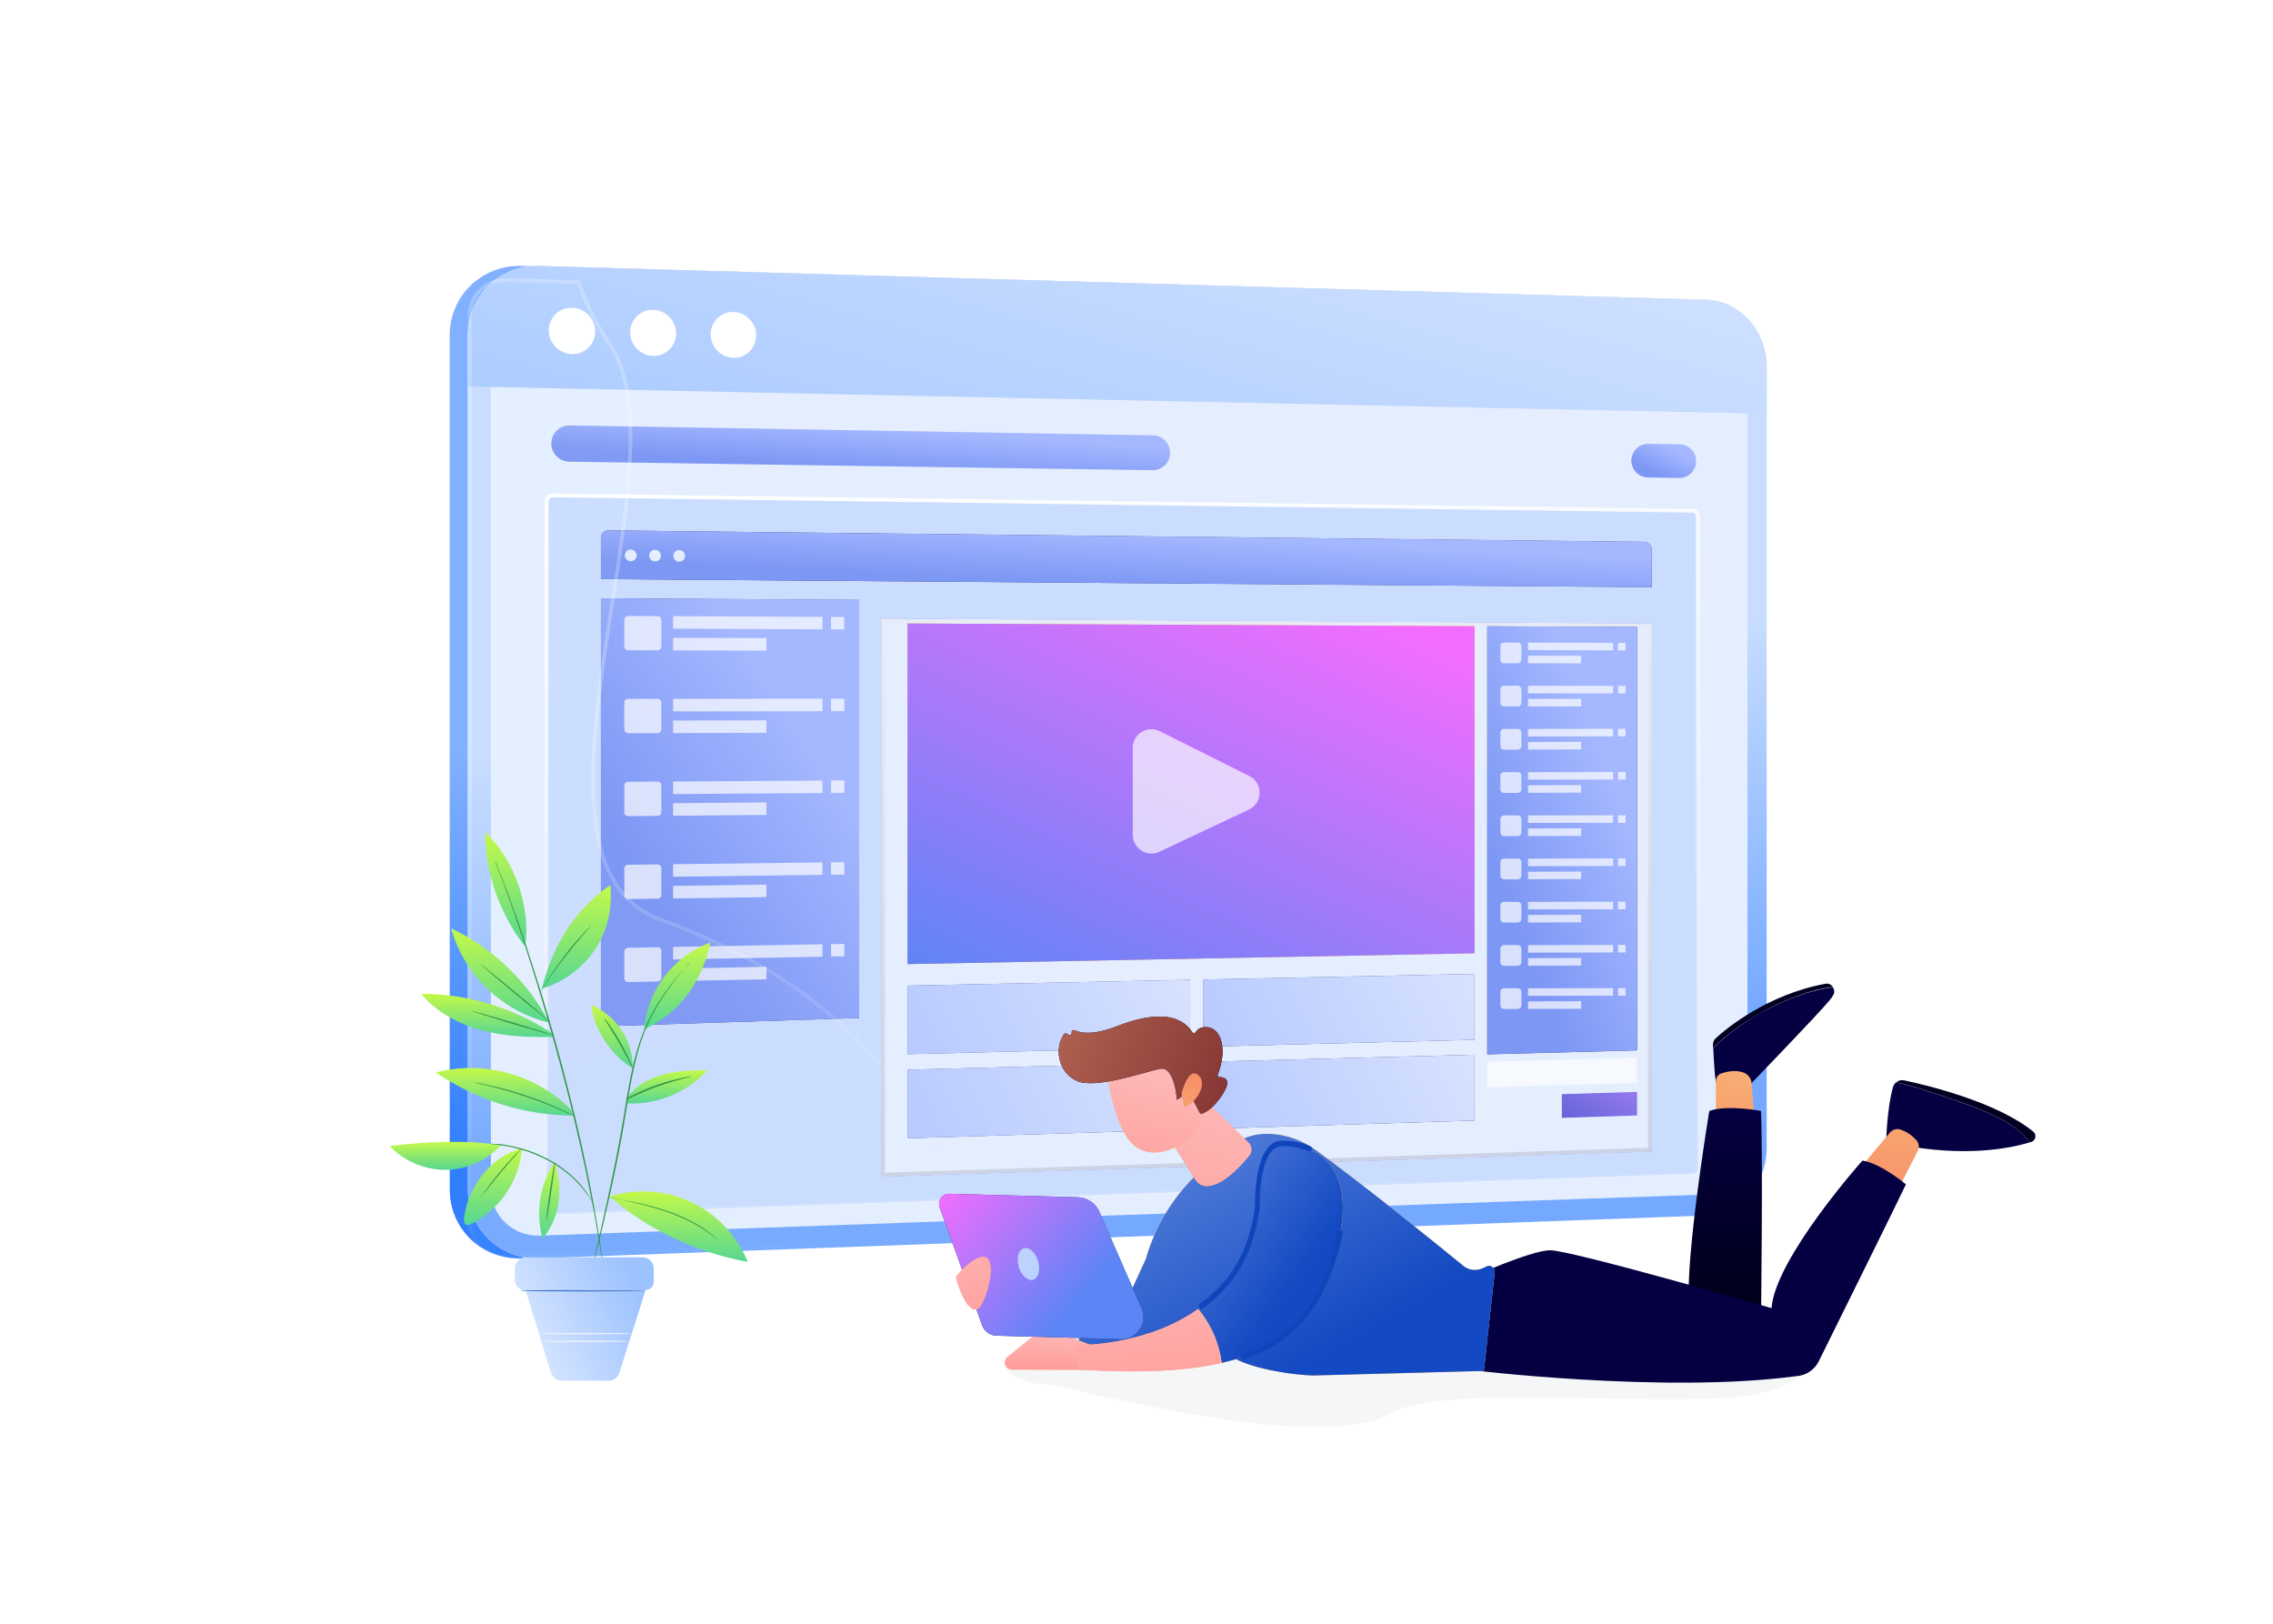 <svg width="560" height="400" viewBox="0 0 560 400" fill="none" xmlns="http://www.w3.org/2000/svg">
<path d="M302.3 329.59C286.36 329.591 264.099 334.233 248.983 335.007C243.828 335.385 250.632 340.94 256.678 340.94C262.724 340.94 324.067 359.082 343.25 347.905C355.698 340.653 414.155 347.132 432.294 343.52C450.433 339.908 448.234 329.59 443.287 329.59H370.457C357.815 329.59 318.24 329.59 302.3 329.59Z" fill="#F5F6F8"/>
<path d="M430.891 90.363C430.891 82.596 425.746 75.97 418.955 74.273C418.707 74.215 418.445 74.156 418.197 74.112C417.454 73.966 416.682 73.878 415.909 73.864L272.175 69.695L128.456 65.526C128.15 65.512 127.858 65.512 127.552 65.512C123.69 65.6 120.149 66.93 117.336 69.139C117.278 69.183 117.234 69.212 117.176 69.256C116.768 69.578 116.375 69.915 116.01 70.28C115.996 70.295 115.996 70.295 115.981 70.309C115.762 70.529 115.544 70.748 115.34 70.968C112.527 73.995 110.808 78.062 110.808 82.582V95.19V293.051C110.808 294.572 110.997 296.035 111.361 297.424C111.58 298.258 111.857 299.062 112.192 299.838C114.422 305.001 119.143 308.775 124.856 309.74C126.022 309.93 127.217 310.018 128.441 309.974L347.62 301.929L415.939 299.428C424.172 299.121 430.876 291.69 430.876 282.812V101.875V90.363H430.891Z" fill="#D8DEE8"/>
<path d="M430.891 90.363C430.891 82.596 425.746 75.97 418.955 74.273C418.707 74.215 418.445 74.156 418.197 74.112C417.454 73.966 416.682 73.878 415.909 73.864L272.175 69.695L128.456 65.526C128.15 65.512 127.858 65.512 127.552 65.512C123.69 65.6 120.149 66.93 117.336 69.139C117.278 69.183 117.234 69.212 117.176 69.256C116.768 69.578 116.375 69.915 116.01 70.28C115.996 70.295 115.996 70.295 115.981 70.309C115.762 70.529 115.544 70.748 115.34 70.968C112.527 73.995 110.808 78.062 110.808 82.582V95.19V293.051C110.808 294.572 110.997 296.035 111.361 297.424C111.58 298.258 111.857 299.062 112.192 299.838C114.422 305.001 119.143 308.775 124.856 309.74C126.022 309.93 127.217 310.018 128.441 309.974L347.62 301.929L415.939 299.428C424.172 299.121 430.876 291.69 430.876 282.812V101.875V90.363H430.891Z" fill="url(#paint0_linear)"/>
<path d="M420.368 73.85L132.929 65.527C123.194 65.234 115.281 72.87 115.281 82.582V293.051C115.281 302.764 123.209 310.34 132.929 309.975L420.368 299.429C428.602 299.121 435.262 291.691 435.262 282.812V90.364C435.262 81.485 428.602 74.098 420.368 73.85Z" fill="white"/>
<path d="M420.368 73.85L132.929 65.527C123.194 65.234 115.281 72.87 115.281 82.582V293.051C115.281 302.764 123.209 310.34 132.929 309.975L420.368 299.429C428.602 299.121 435.262 291.691 435.262 282.812V90.364C435.262 81.485 428.602 74.098 420.368 73.85Z" fill="url(#paint1_linear)"/>
<path d="M132.929 304.384C126.328 304.618 120.936 299.44 120.936 292.858V82.711C120.936 76.129 126.328 70.907 132.929 71.097L420.368 78.996C425.979 79.156 430.526 84.188 430.526 90.229V282.956C430.526 288.997 425.979 294.072 420.368 294.262L132.929 304.384Z" fill="#E4EEFF"/>
<path d="M420.368 73.85L132.929 65.527C123.194 65.234 115.281 72.87 115.281 82.582V95.191L435.262 101.89V90.364C435.262 81.485 428.602 74.098 420.368 73.85Z" fill="#D8DEE8"/>
<path d="M420.368 73.85L132.929 65.527C123.194 65.234 115.281 72.87 115.281 82.582V95.191L435.262 101.89V90.364C435.262 81.485 428.602 74.098 420.368 73.85Z" fill="url(#paint2_linear)"/>
<path d="M146.642 81.659C146.642 84.804 144.092 87.305 140.929 87.232C137.767 87.159 135.202 84.54 135.202 81.381C135.202 78.222 137.767 75.72 140.929 75.808C144.077 75.881 146.642 78.499 146.642 81.659Z" fill="white"/>
<path d="M166.578 82.142C166.578 85.273 164.042 87.759 160.923 87.686C157.79 87.613 155.254 85.009 155.254 81.865C155.254 78.72 157.79 76.248 160.923 76.321C164.042 76.409 166.578 79.012 166.578 82.142Z" fill="white"/>
<path d="M186.295 82.639C186.295 85.755 183.788 88.227 180.699 88.153C177.609 88.08 175.088 85.491 175.088 82.361C175.088 79.231 177.609 76.774 180.699 76.847C183.788 76.935 186.295 79.524 186.295 82.639Z" fill="white"/>
<path d="M417.876 283.455L135.843 292.48V127.164L417.876 130.675V283.455Z" fill="url(#paint3_linear)"/>
<path d="M288.263 111.541C288.263 109.204 286.39 107.299 284.053 107.259L140.382 104.805C137.888 104.762 135.843 106.772 135.843 109.266C135.843 111.706 137.802 113.693 140.241 113.728L283.917 115.824C286.307 115.859 288.263 113.931 288.263 111.541Z" fill="#D8DEE8"/>
<path d="M288.263 111.541C288.263 109.204 286.39 107.299 284.053 107.259L140.382 104.805C137.888 104.762 135.843 106.772 135.843 109.266C135.843 111.706 137.802 113.693 140.241 113.728L283.917 115.824C286.307 115.859 288.263 113.931 288.263 111.541Z" fill="url(#paint4_linear)"/>
<path d="M406.146 109.336C403.831 109.296 401.933 111.161 401.933 113.476C401.933 115.739 403.75 117.583 406.013 117.616L413.685 117.729C415.99 117.763 417.876 115.904 417.876 113.599C417.876 111.346 416.071 109.509 413.818 109.47L406.146 109.336Z" fill="#D8DEE8"/>
<path d="M406.146 109.336C403.831 109.296 401.933 111.161 401.933 113.476C401.933 115.739 403.75 117.583 406.013 117.616L413.685 117.729C415.99 117.763 417.876 115.904 417.876 113.599C417.876 111.346 416.071 109.509 413.818 109.47L406.146 109.336Z" fill="url(#paint5_linear)"/>
<path d="M136.308 299.187L136.307 299.187C135.351 299.223 134.656 298.547 134.656 297.76V123.507C134.656 122.718 135.37 122.024 136.318 122.036C136.319 122.036 136.319 122.036 136.319 122.036L416.951 125.824C416.952 125.824 416.952 125.824 416.952 125.824C417.706 125.835 418.306 126.45 418.306 127.193V287.696C418.306 288.445 417.684 289.087 416.944 289.109L416.942 289.109L136.308 299.187Z" fill="#CBDDFF" stroke="url(#paint6_linear)" stroke-width="0.919"/>
<path d="M406.931 144.644L148.055 142.655V132.504C148.055 131.481 148.89 130.655 149.913 130.666L405.113 133.478C406.12 133.489 406.931 134.309 406.931 135.316V144.644Z" fill="url(#paint7_linear)"/>
<path d="M406.931 144.644L148.055 142.655V132.504C148.055 131.481 148.89 130.655 149.913 130.666L405.113 133.478C406.12 133.489 406.931 134.309 406.931 135.316V144.644Z" fill="url(#paint8_linear)"/>
<path d="M156.856 136.833C156.856 137.623 156.2 138.266 155.399 138.251C154.597 138.251 153.941 137.593 153.941 136.803C153.941 136.014 154.597 135.37 155.399 135.385C156.215 135.385 156.856 136.043 156.856 136.833Z" fill="#E4EEFF"/>
<path d="M162.831 136.89C162.831 137.68 162.19 138.324 161.388 138.309C160.587 138.309 159.945 137.651 159.945 136.861C159.945 136.071 160.587 135.428 161.388 135.442C162.175 135.442 162.831 136.1 162.831 136.89Z" fill="#E4EEFF"/>
<path d="M168.777 136.937C168.777 137.727 168.136 138.356 167.334 138.356C166.533 138.356 165.892 137.697 165.892 136.908C165.892 136.118 166.533 135.489 167.334 135.489C168.121 135.503 168.777 136.147 168.777 136.937Z" fill="#E4EEFF"/>
<g filter="url(#filter0_d)">
<path d="M406.932 279.052L217.146 285.239V147.818L406.932 149.032V279.052Z" fill="url(#paint9_linear)"/>
<path d="M406.932 279.052L217.146 285.239V147.818L406.932 149.032V279.052Z" fill="#E4EEFF"/>
<path d="M406.472 149.489V278.607L217.606 284.765V148.28L406.472 149.489Z" stroke="url(#paint10_linear)" stroke-width="0.919"/>
</g>
<path d="M211.681 250.764L148.055 252.827V147.38L211.681 147.79V250.764Z" fill="url(#paint11_linear)"/>
<path d="M211.681 250.764L148.055 252.827V147.38L211.681 147.79V250.764Z" fill="url(#paint12_linear)"/>
<g opacity="0.7">
<path d="M161.987 160.206L154.773 160.192C154.249 160.192 153.812 159.797 153.812 159.299V152.615C153.812 152.132 154.234 151.737 154.773 151.737L161.987 151.781C162.512 151.781 162.934 152.176 162.934 152.673V159.343C162.934 159.811 162.512 160.206 161.987 160.206Z" fill="white"/>
<path d="M202.63 155.028L165.833 154.867V151.78L202.63 151.97V155.028Z" fill="white"/>
<path d="M208.008 155.058L204.744 155.044V151.987L208.008 152.001V155.058Z" fill="white"/>
<path d="M188.83 160.28L165.833 160.222V157.121L188.83 157.209V160.28Z" fill="white"/>
<path d="M161.988 180.599L154.774 180.613C154.249 180.613 153.812 180.218 153.812 179.736V173.036C153.812 172.554 154.235 172.144 154.774 172.144H161.988C162.512 172.144 162.935 172.539 162.935 173.022V179.692C162.935 180.204 162.512 180.599 161.988 180.599Z" fill="white"/>
<path d="M202.632 175.202L165.835 175.246V172.16L202.632 172.13V175.202Z" fill="white"/>
<path d="M208.009 175.187H204.745V172.13H208.009V175.187Z" fill="white"/>
<path d="M188.831 180.528L165.835 180.587V177.5L188.831 177.456V180.528Z" fill="white"/>
<path d="M161.988 200.987L154.774 201.045C154.25 201.045 153.812 200.65 153.812 200.168V193.468C153.812 192.986 154.235 192.576 154.774 192.576L161.988 192.532C162.513 192.532 162.935 192.927 162.935 193.41V200.08C162.935 200.592 162.513 200.987 161.988 200.987Z" fill="white"/>
<path d="M202.632 195.354L165.835 195.617V192.517L202.632 192.297V195.354Z" fill="white"/>
<path d="M208.01 195.311L204.746 195.34V192.283L208.01 192.254V195.311Z" fill="white"/>
<path d="M188.832 200.752L165.835 200.957V197.856L188.832 197.681V200.752Z" fill="white"/>
<path d="M161.988 221.378L154.774 221.48C154.25 221.495 153.812 221.1 153.812 220.602V213.918C153.812 213.435 154.235 213.026 154.774 213.026L161.988 212.938C162.513 212.938 162.935 213.318 162.935 213.815V220.485C162.935 220.968 162.513 221.378 161.988 221.378Z" fill="white"/>
<path d="M202.632 215.512L165.835 215.98V212.894L202.632 212.455V215.512Z" fill="white"/>
<path d="M208.01 215.453L204.746 215.482V212.425L208.01 212.396V215.453Z" fill="white"/>
<path d="M188.832 220.996L165.835 221.333V218.232L188.832 217.925V220.996Z" fill="white"/>
<path d="M161.988 241.78L154.774 241.926C154.25 241.941 153.812 241.546 153.812 241.063V234.378C153.812 233.896 154.235 233.486 154.774 233.471L161.988 233.34C162.513 233.325 162.935 233.72 162.935 234.203V240.873C162.935 241.355 162.513 241.765 161.988 241.78Z" fill="white"/>
<path d="M202.632 235.682L165.835 236.355V233.269L202.632 232.611V235.682Z" fill="white"/>
<path d="M208.01 235.58L204.746 235.638V232.581L208.01 232.523V235.58Z" fill="white"/>
<path d="M188.832 241.242L165.835 241.695V238.609L188.832 238.17V241.242Z" fill="white"/>
</g>
<path d="M403.332 258.749L366.418 259.729V154.282L403.332 154.458V258.749Z" fill="url(#paint13_linear)"/>
<path d="M403.332 258.749L366.418 259.729V154.282L403.332 154.458V258.749Z" fill="url(#paint14_linear)"/>
<path opacity="0.68" d="M403.332 266.779L366.418 267.847V261.543L403.332 260.548V266.779Z" fill="white"/>
<g opacity="0.7">
<path d="M373.971 163.38H370.508C370.037 163.38 369.653 162.995 369.653 162.537V159.12C369.653 158.661 370.037 158.276 370.508 158.276L373.971 158.291C374.443 158.291 374.826 158.676 374.826 159.134V162.537C374.826 162.995 374.443 163.38 373.971 163.38Z" fill="white"/>
<path d="M397.42 160.213L376.463 160.154V158.29L397.42 158.364V160.213Z" fill="white"/>
<path d="M400.5 160.227H398.643V158.378H400.5V160.227Z" fill="white"/>
<path d="M389.55 163.407L376.463 163.378V161.514L389.55 161.544V163.407Z" fill="white"/>
</g>
<g opacity="0.7">
<path d="M373.971 174.025H370.508C370.037 174.025 369.653 173.655 369.653 173.182V169.765C369.653 169.307 370.037 168.922 370.508 168.922H373.971C374.443 168.922 374.826 169.307 374.826 169.765V173.167C374.826 173.655 374.443 174.025 373.971 174.025Z" fill="white"/>
<path d="M397.42 170.814L376.463 170.8V168.936L397.42 168.965V170.814Z" fill="white"/>
<path d="M400.515 168.966H398.643V170.815H400.515V168.966Z" fill="white"/>
<path d="M389.55 174.024H376.463V172.16H389.55V174.024Z" fill="white"/>
</g>
<g opacity="0.7">
<path d="M373.971 184.673H370.508C370.037 184.673 369.653 184.303 369.653 183.83V180.413C369.653 179.954 370.037 179.57 370.508 179.57H373.971C374.443 179.57 374.826 179.94 374.826 180.413V183.815C374.826 184.289 374.443 184.658 373.971 184.673Z" fill="white"/>
<path d="M397.42 181.389L376.463 181.433V179.57L397.42 179.54V181.389Z" fill="white"/>
<path d="M400.5 181.389H398.643V179.54H400.5V181.389Z" fill="white"/>
<path d="M389.55 184.613L376.463 184.657V182.794L389.55 182.764V184.613Z" fill="white"/>
</g>
<g opacity="0.7">
<path d="M373.971 195.322H370.508C370.037 195.322 369.653 194.952 369.653 194.478V191.061C369.653 190.603 370.037 190.218 370.508 190.218H373.971C374.443 190.218 374.826 190.588 374.826 191.061V194.464C374.826 194.937 374.443 195.307 373.971 195.322Z" fill="white"/>
<path d="M397.419 192.037L376.462 192.081V190.217L397.419 190.188V192.037Z" fill="white"/>
<path d="M400.5 192.037H398.643V190.188H400.5V192.037Z" fill="white"/>
<path d="M389.549 195.261L376.462 195.305V193.441L389.549 193.412V195.261Z" fill="white"/>
</g>
<g opacity="0.7">
<path d="M373.971 205.971H370.508C370.037 205.971 369.653 205.601 369.653 205.128V201.711C369.653 201.252 370.037 200.867 370.508 200.867H373.971C374.443 200.867 374.826 201.237 374.826 201.711V205.113C374.826 205.586 374.443 205.956 373.971 205.971Z" fill="white"/>
<path d="M397.42 202.685L376.463 202.73V200.866L397.42 200.836V202.685Z" fill="white"/>
<path d="M400.5 202.685H398.643V200.836H400.5V202.685Z" fill="white"/>
<path d="M389.55 205.909L376.463 205.954V204.09L389.55 204.06V205.909Z" fill="white"/>
</g>
<g opacity="0.7">
<path d="M373.971 216.62H370.508C370.037 216.62 369.653 216.25 369.653 215.777V212.36C369.653 211.901 370.037 211.517 370.508 211.517H373.971C374.443 211.517 374.826 211.887 374.826 212.36V215.762C374.826 216.236 374.443 216.605 373.971 216.62Z" fill="white"/>
<path d="M397.42 213.335L376.463 213.379V211.515L397.42 211.485V213.335Z" fill="white"/>
<path d="M400.5 213.335H398.643V211.485H400.5V213.335Z" fill="white"/>
<path d="M389.55 216.559L376.463 216.603V214.739L389.55 214.71V216.559Z" fill="white"/>
</g>
<g opacity="0.7">
<path d="M373.971 227.268H370.508C370.037 227.268 369.653 226.899 369.653 226.425V223.008C369.653 222.55 370.037 222.165 370.508 222.165H373.971C374.443 222.165 374.826 222.535 374.826 223.008V226.41C374.826 226.884 374.443 227.254 373.971 227.268Z" fill="white"/>
<path d="M397.42 223.984L376.463 224.028V222.164L397.42 222.135V223.984Z" fill="white"/>
<path d="M400.5 223.984H398.643V222.135H400.5V223.984Z" fill="white"/>
<path d="M389.55 227.208L376.463 227.252V225.388L389.55 225.359V227.208Z" fill="white"/>
</g>
<g opacity="0.7">
<path d="M373.971 237.916H370.508C370.037 237.916 369.653 237.547 369.653 237.073V233.656C369.653 233.198 370.037 232.813 370.508 232.813H373.971C374.443 232.813 374.826 233.183 374.826 233.656V237.059C374.826 237.532 374.443 237.902 373.971 237.916Z" fill="white"/>
<path d="M397.42 234.632L376.463 234.676V232.813L397.42 232.783V234.632Z" fill="white"/>
<path d="M400.5 234.632H398.643V232.783H400.5V234.632Z" fill="white"/>
<path d="M389.55 237.856L376.463 237.901V236.037L389.55 236.007V237.856Z" fill="white"/>
</g>
<g opacity="0.7">
<path d="M373.971 248.565H370.508C370.037 248.565 369.653 248.195 369.653 247.722V244.305C369.653 243.846 370.037 243.462 370.508 243.462H373.971C374.443 243.462 374.826 243.832 374.826 244.305V247.707C374.826 248.181 374.443 248.55 373.971 248.565Z" fill="white"/>
<path d="M397.42 245.28L376.463 245.324V243.461L397.42 243.431V245.28Z" fill="white"/>
<path d="M400.5 245.28H398.643V243.431H400.5V245.28Z" fill="white"/>
<path d="M389.55 248.504L376.463 248.548V246.685L389.55 246.655V248.504Z" fill="white"/>
</g>
<path d="M363.285 234.834L223.603 237.496V153.595L363.285 154.268V234.834Z" fill="url(#paint15_linear)"/>
<path d="M363.285 234.834L223.603 237.496V153.595L363.285 154.268V234.834Z" fill="url(#paint16_linear)"/>
<path opacity="0.67" d="M285.734 180.126C282.678 178.596 279.081 180.818 279.081 184.235V205.676C279.081 209.046 282.588 211.27 285.637 209.833L307.69 199.433C311.159 197.798 311.217 192.884 307.788 191.167L285.734 180.126Z" fill="white"/>
<g opacity="0.35" filter="url(#filter1_b)">
<path d="M162.974 226.166C123.295 211.933 170.631 113.657 150.62 84.573C147.013 79.32 144.558 73.972 142.877 69.036L124.84 68.513C119.567 68.355 115.281 72.49 115.281 77.751V300.813C115.281 306.074 119.575 310.178 124.84 309.98L243.559 305.622C240.031 300.607 236.779 294.982 234.024 288.691C223.439 264.542 202.654 240.399 162.974 226.166Z" fill="url(#paint17_linear)" fill-opacity="0.1"/>
<path d="M150.241 84.833L150.242 84.833C152.686 88.386 154.12 93.023 154.813 98.481C155.506 103.937 155.455 110.184 154.954 116.931C154.219 126.84 152.518 137.78 150.799 148.835C150.176 152.847 149.55 156.874 148.967 160.873C146.781 175.861 145.199 190.446 146.662 202.185C148.127 213.931 152.663 222.956 162.819 226.599C202.376 240.788 223.067 264.839 233.603 288.876C236.245 294.908 239.342 300.331 242.701 305.194L124.823 309.521L124.823 309.521C119.816 309.709 115.74 305.811 115.74 300.813V77.751C115.74 72.752 119.81 68.822 124.826 68.972L124.827 68.972L142.545 69.486C144.235 74.371 146.68 79.647 150.241 84.833Z" stroke="url(#paint18_linear)" stroke-opacity="0.7" stroke-width="0.919"/>
</g>
<path d="M293.204 257.93L223.603 259.7V242.805L293.204 241.372V257.93Z" fill="url(#paint19_linear)"/>
<path d="M293.204 257.93L223.603 259.7V242.805L293.204 241.372V257.93Z" fill="url(#paint20_linear)"/>
<path d="M363.285 256.145L296.497 257.856V241.298L363.285 239.923V256.145Z" fill="url(#paint21_linear)"/>
<path d="M363.285 256.145L296.497 257.856V241.298L363.285 239.923V256.145Z" fill="url(#paint22_linear)"/>
<path d="M293.204 278.233L223.603 280.412V263.518L293.204 261.675V278.233Z" fill="url(#paint23_linear)"/>
<path d="M293.204 278.233L223.603 280.412V263.518L293.204 261.675V278.233Z" fill="url(#paint24_linear)"/>
<path d="M363.285 276.038L296.497 278.13V261.587L363.285 259.817V276.038Z" fill="url(#paint25_linear)"/>
<path d="M363.285 276.038L296.497 278.13V261.587L363.285 259.817V276.038Z" fill="url(#paint26_linear)"/>
<path d="M403.331 274.795L384.794 275.366V269.529L403.331 268.988V274.795Z" fill="url(#paint27_linear)"/>
<path d="M422.028 258.154C422.028 257.872 422.028 257.59 422.028 257.378C422.028 256.742 422.238 256.178 422.728 255.754C425.388 253.283 435.54 244.953 449.752 242.341C450.522 242.199 451.152 242.552 451.573 243.117C450.382 243.258 448.772 243.541 446.672 244.106C439.601 246.012 429.309 251.024 422.028 258.154Z" fill="#020020"/>
<path d="M446.672 244.176C448.842 243.611 450.383 243.329 451.573 243.187C451.923 243.752 452.063 244.529 451.643 245.164C451.433 245.517 451.153 245.941 450.803 246.364C448.562 249.188 430.569 267.826 430.569 267.826C430.569 267.826 424.829 268.532 423.078 267.473C422.518 267.12 422.238 261.119 422.098 258.154C429.309 251.024 439.601 246.011 446.672 244.176Z" fill="#040041"/>
<path d="M422.728 277.569V266.414C422.728 265.496 423.288 264.649 424.198 264.367C425.598 263.943 427.698 263.52 429.589 264.226C430.709 264.649 431.479 265.708 431.549 266.908L432.389 277.286L422.728 277.569Z" fill="url(#paint28_linear)"/>
<path d="M466.414 267.685C466.554 267.261 466.834 266.908 467.114 266.626C469.424 267.12 474.255 268.39 484.127 271.92C495.609 275.944 498.969 279.545 499.949 281.451C495.048 282.933 483.917 285.122 467.884 281.945L464.734 280.463C464.734 280.463 464.944 272.697 466.414 267.685Z" fill="#040041"/>
<path d="M484.198 271.919C474.326 268.389 469.495 267.119 467.185 266.624C467.675 266.201 468.375 265.989 469.075 266.13C474.746 267.33 491.899 271.425 500.93 278.767C501.84 279.473 501.56 280.956 500.44 281.309C500.3 281.379 500.09 281.379 499.95 281.45C498.97 279.544 495.609 275.943 484.198 271.919Z" fill="#020020"/>
<path d="M458.784 287.17L465.575 279.051C466.205 278.274 467.325 277.921 468.236 278.274C469.286 278.627 470.756 279.333 472.156 280.887C472.786 281.593 472.926 282.651 472.506 283.499L467.605 293.029L458.784 287.17Z" fill="url(#paint29_linear)"/>
<path d="M433.86 273.685C433.86 273.685 425.668 272.062 421.118 273.685C421.118 273.685 415.097 310.043 416.147 321.691L433.86 325.292C433.86 325.362 434.35 284.416 433.86 273.685Z" fill="url(#paint30_linear)"/>
<path d="M361.118 337.363C361.118 337.363 409.918 343.423 442.681 338.986C444.991 338.845 447.022 337.433 448.072 335.386C453.113 325.22 468.235 294.652 469.565 291.757C469.565 291.757 463.404 286.604 458.853 285.898C458.853 285.898 437.36 309.971 436.45 322.255C436.45 322.255 386.742 307.853 381.771 307.994C376.871 308.136 361.818 314.913 361.818 314.913L361.118 337.363Z" fill="#040041"/>
<path d="M265.063 332.424C265.833 325.576 278.295 318.869 278.295 318.869L282.286 310.186C285.016 300.585 290.757 292.113 298.668 286.042L304.199 281.806C309.59 277.641 318.271 279.123 323.802 283.077C336.054 291.901 354.257 306.727 360.488 311.81C361.818 312.939 363.639 313.151 365.249 312.445L366.299 311.951C367.279 311.527 368.329 312.304 368.259 313.363L365.599 337.719L323.802 338.833C318.762 338.833 303.779 336.73 301.399 332.212L297.478 322.54C288.377 330.377 276.615 335.742 270.384 337.295C267.443 338.142 264.713 335.601 265.063 332.424Z" fill="url(#paint31_linear)"/>
<path d="M265.063 332.424C265.833 325.576 278.295 318.869 278.295 318.869L282.286 310.186C285.016 300.585 290.757 292.113 298.668 286.042L304.199 281.806C309.59 277.641 318.271 279.123 323.802 283.077C336.054 291.901 354.257 306.727 360.488 311.81C361.818 312.939 363.639 313.151 365.249 312.445L366.299 311.951C367.279 311.527 368.329 312.304 368.259 313.363L365.599 337.719L323.802 338.833C318.762 338.833 303.779 336.73 301.399 332.212L297.478 322.54C288.377 330.377 276.615 335.742 270.384 337.295C267.443 338.142 264.713 335.601 265.063 332.424Z" fill="url(#paint32_linear)"/>
<path d="M294.678 268.815L307.63 281.523C308.47 282.37 308.54 283.782 307.77 284.7C303.78 289.5 300.349 292.042 297.479 292.183C296.288 292.253 295.098 291.618 294.468 290.559L287.607 279.617L294.678 268.815Z" fill="url(#paint33_linear)"/>
<path d="M294.678 268.815L307.63 281.523C308.47 282.37 308.54 283.782 307.77 284.7C303.78 289.5 300.349 292.042 297.479 292.183C296.288 292.253 295.098 291.618 294.468 290.559L287.607 279.617L294.678 268.815Z" fill="url(#paint34_linear)"/>
<path d="M268.563 331.295L257.361 326.918L248.255 334.264C246.97 335.3 247.699 337.376 249.35 337.381L267.653 337.437L268.563 331.295Z" fill="url(#paint35_linear)"/>
<path d="M268.563 331.295L257.361 326.918L248.255 334.264C246.97 335.3 247.699 337.376 249.35 337.381L267.653 337.437L268.563 331.295Z" fill="url(#paint36_linear)"/>
<path d="M272.974 265.853C272.974 265.853 274.725 278.419 279.485 282.231C284.246 286.114 293.558 283.149 296.708 273.76L290.477 257.593L272.974 265.853Z" fill="url(#paint37_linear)"/>
<path d="M272.974 265.853C272.974 265.853 274.725 278.419 279.485 282.231C284.246 286.114 293.558 283.149 296.708 273.76L290.477 257.593L272.974 265.853Z" fill="url(#paint38_linear)"/>
<path d="M290.728 270.44L289.962 270.903C289.962 270.903 289.412 262.674 285.905 263.281C282.398 263.888 269.826 268.523 265.099 266.199C260.539 263.948 259.773 258.005 262.125 254.776C262.253 254.582 262.575 254.504 262.768 254.62L263.322 254.925C263.683 255.115 264.152 254.773 264.036 254.377C263.92 253.982 264.389 253.639 264.724 253.786C266.186 254.474 269.276 255.11 275.246 252.779C283.7 249.471 290.568 249.335 293.747 254.285C293.928 254.583 294.417 254.579 294.629 254.218C295.008 253.522 295.831 252.85 297.614 253.052C300.736 253.435 302.512 258.302 300.041 264.689C299.919 264.996 300.126 265.337 300.428 265.329C301.593 265.323 303.557 265.824 301.34 269.379C299.06 273.03 296.976 274.058 296.152 274.323C295.946 274.389 295.708 274.301 295.579 274.087L293.166 269.489C293.037 269.276 292.728 269.172 292.503 269.308L290.702 270.398L290.728 270.44Z" fill="#040041"/>
<path d="M290.728 270.44L289.962 270.903C289.962 270.903 289.412 262.674 285.905 263.281C282.398 263.888 269.826 268.523 265.099 266.199C260.539 263.948 259.773 258.005 262.125 254.776C262.253 254.582 262.575 254.504 262.768 254.62L263.322 254.925C263.683 255.115 264.152 254.773 264.036 254.377C263.92 253.982 264.389 253.639 264.724 253.786C266.186 254.474 269.276 255.11 275.246 252.779C283.7 249.471 290.568 249.335 293.747 254.285C293.928 254.583 294.417 254.579 294.629 254.218C295.008 253.522 295.831 252.85 297.614 253.052C300.736 253.435 302.512 258.302 300.041 264.689C299.919 264.996 300.126 265.337 300.428 265.329C301.593 265.323 303.557 265.824 301.34 269.379C299.06 273.03 296.976 274.058 296.152 274.323C295.946 274.389 295.708 274.301 295.579 274.087L293.166 269.489C293.037 269.276 292.728 269.172 292.503 269.308L290.702 270.398L290.728 270.44Z" fill="url(#paint39_linear)"/>
<path d="M291.107 269.381C291.107 269.381 292.717 262.674 295.238 264.862C297.688 267.051 294.608 271.851 291.737 272.769L291.107 269.381Z" fill="url(#paint40_linear)"/>
<path d="M309.801 297.617C309.801 297.617 309.311 282.086 315.612 281.804C323.453 281.451 336.055 287.169 328.564 309.901C324.433 322.467 318.132 331.786 300.979 335.74C300.139 329.386 297.269 324.938 295.168 322.467C302.169 317.455 308.05 309.689 309.801 297.617Z" fill="url(#paint41_linear)"/>
<path d="M309.801 297.617C309.801 297.617 309.311 282.086 315.612 281.804C323.453 281.451 336.055 287.169 328.564 309.901C324.433 322.467 318.132 331.786 300.979 335.74C300.139 329.386 297.269 324.938 295.168 322.467C302.169 317.455 308.05 309.689 309.801 297.617Z" fill="url(#paint42_linear)"/>
<path d="M295.939 322.468C296.079 322.468 296.219 322.398 296.289 322.327C304.34 316.609 308.821 308.772 310.361 297.689C310.361 297.689 310.361 297.618 310.361 297.547C310.221 293.382 310.921 282.581 315.612 282.369C317.852 282.228 320.232 282.722 322.333 283.569C322.613 283.711 323.033 283.569 323.173 283.216C323.313 282.934 323.173 282.51 322.823 282.369C320.582 281.381 318.062 280.957 315.612 281.028C308.891 281.381 309.171 296.277 309.171 297.477C307.7 308.208 303.36 315.691 295.589 321.197C295.309 321.409 295.238 321.762 295.449 322.045C295.589 322.398 295.729 322.468 295.939 322.468Z" fill="#0F44BA"/>
<path d="M306.439 334.823C306.509 334.823 306.579 334.823 306.649 334.823C320.861 329.881 325.902 320.068 329.123 310.185C329.893 307.926 330.453 305.808 330.803 303.761C330.873 303.408 330.663 303.125 330.313 303.055C329.963 302.984 329.683 303.196 329.613 303.549C329.263 305.526 328.703 307.643 327.933 309.832C324.782 319.433 319.951 328.964 306.229 333.694C305.879 333.835 305.739 334.188 305.879 334.47C305.949 334.611 306.159 334.823 306.439 334.823Z" fill="#0F44BA"/>
<path d="M265.413 337.364V331.363C265.413 331.363 282.146 331.716 295.168 322.468C297.268 324.939 300.139 329.386 300.979 335.74C292.298 337.717 280.816 338.352 265.413 337.364Z" fill="url(#paint43_linear)"/>
<path d="M265.413 337.364V331.363C265.413 331.363 282.146 331.716 295.168 322.468C297.268 324.939 300.139 329.386 300.979 335.74C292.298 337.717 280.816 338.352 265.413 337.364Z" fill="url(#paint44_linear)"/>
<path d="M233.979 294.087L265.554 294.934C267.864 295.005 269.964 296.417 270.874 298.535L281.236 322.326C282.776 325.926 280.116 329.95 276.195 329.88L245.39 329.033C243.92 328.962 242.59 328.044 242.03 326.632L231.528 297.476C230.898 295.782 232.158 294.017 233.979 294.087Z" fill="url(#paint45_linear)"/>
<path d="M233.979 294.087L265.554 294.934C267.864 295.005 269.964 296.417 270.874 298.535L281.236 322.326C282.776 325.926 280.116 329.95 276.195 329.88L245.39 329.033C243.92 328.962 242.59 328.044 242.03 326.632L231.528 297.476C230.898 295.782 232.158 294.017 233.979 294.087Z" fill="url(#paint46_linear)"/>
<path d="M255.752 310.678C256.382 312.867 255.822 314.914 254.492 315.267C253.162 315.62 251.621 314.208 250.991 312.09C250.361 309.902 250.921 307.854 252.252 307.501C253.582 307.148 255.122 308.56 255.752 310.678Z" fill="#BCD3FF"/>
<path d="M235.518 314.562C235.518 314.562 239.089 309.832 242.099 309.62C245.11 309.408 244.339 315.974 242.099 320.845C239.859 325.716 236.638 319.292 235.518 314.562Z" fill="url(#paint47_linear)"/>
<path d="M235.518 314.562C235.518 314.562 239.089 309.832 242.099 309.62C245.11 309.408 244.339 315.974 242.099 320.845C239.859 325.716 236.638 319.292 235.518 314.562Z" fill="url(#paint48_linear)"/>
<g clip-path="url(#clip0)">
<path d="M140.689 273.389C132.251 264.698 119.024 261.106 107.369 264.195C117.45 271.019 128.891 274.682 141.118 274.825" fill="url(#paint49_linear)"/>
<path d="M129.392 233.164C130.75 223.323 126.961 212.19 119.596 205.007C119.31 214.776 123.457 225.837 129.392 233.164Z" fill="url(#paint50_linear)"/>
<path d="M135.255 251.839C130.035 241.783 121.384 233.522 111.159 228.71C114.233 240.059 123.886 249.325 135.327 251.91" fill="url(#paint51_linear)"/>
<path d="M136.471 255.43C130.537 255.574 124.53 255.358 118.81 253.85C113.09 252.342 107.584 249.397 103.723 244.8C115.307 244.8 126.818 248.319 136.4 254.784" fill="url(#paint52_linear)"/>
<path d="M133.467 243.578C136.47 232.229 141.476 224.4 150.342 218.008C150.985 223.538 149.698 229.284 146.624 233.881C143.549 238.478 138.758 241.998 133.467 243.578Z" fill="url(#paint53_linear)"/>
<path d="M155.848 263.117C156.063 256.509 151.773 250.044 145.695 247.602C146.195 253.42 150.771 260.244 155.848 263.117Z" fill="url(#paint54_linear)"/>
<path d="M158.708 253.563C159.352 244.082 166.073 235.319 175.011 232.23C173.008 241.712 167.503 249.613 158.708 253.563Z" fill="url(#paint55_linear)"/>
<path d="M154.418 270.514C156.492 267.497 159.924 265.629 163.428 264.695C166.931 263.762 170.65 263.69 174.296 263.618C169.362 269.077 161.998 272.166 154.633 271.806" fill="url(#paint56_linear)"/>
<path d="M150.199 294.72C156.777 292.709 164.142 293.212 170.362 296.157C176.583 299.102 181.66 304.489 184.234 310.881C171.864 308.583 159.637 303.052 150.199 294.72Z" fill="url(#paint57_linear)"/>
<path d="M136.614 286.316C138.687 292.421 138.258 299.819 133.682 305.063C131.895 298.814 132.967 291.703 136.614 286.316Z" fill="url(#paint58_linear)"/>
<path d="M128.606 282.941C128.034 290.77 123.028 298.168 116.021 301.544C115.664 301.688 115.235 301.903 114.877 301.76C114.305 301.544 114.305 300.754 114.305 300.179C115.235 292.35 121.026 284.736 128.606 282.941Z" fill="url(#paint59_linear)"/>
<path d="M123.386 282.151C119.882 285.886 114.877 288.184 109.729 288.184C104.581 288.184 99.504 286.029 96.001 282.294C104.724 281.289 114.734 280.714 123.386 282.151Z" fill="url(#paint60_linear)"/>
<path d="M122.027 212.261C122.027 212.261 122.027 212.333 122.098 212.548C122.17 212.764 122.241 212.979 122.384 213.266C122.599 213.913 122.956 214.847 123.457 216.068C123.957 217.289 124.458 218.797 125.101 220.521C125.387 221.383 125.745 222.317 126.102 223.322C126.46 224.328 126.818 225.405 127.175 226.483C128.748 230.936 130.393 236.251 132.252 242.141C134.039 248.031 135.97 254.639 137.829 261.535C139.688 268.43 141.333 275.038 142.691 281.072C144.05 287.105 145.194 292.564 146.052 297.161C146.266 298.311 146.481 299.388 146.695 300.465C146.838 301.471 147.053 302.477 147.196 303.41C147.482 305.278 147.768 306.858 147.982 308.151C148.197 309.444 148.34 310.45 148.411 311.168C148.483 311.527 148.483 311.742 148.554 311.958C148.554 312.102 148.626 312.245 148.626 312.245C148.626 312.245 148.626 312.173 148.626 311.958C148.626 311.742 148.554 311.527 148.554 311.168C148.483 310.45 148.34 309.444 148.125 308.151C147.982 306.858 147.696 305.278 147.41 303.41C147.267 302.477 147.124 301.471 146.91 300.465C146.695 299.46 146.552 298.311 146.338 297.161C145.551 292.564 144.407 287.105 143.049 281C141.69 274.967 140.045 268.358 138.186 261.391C136.327 254.496 134.397 247.959 132.538 241.998C130.679 236.108 128.963 230.792 127.39 226.339C127.032 225.262 126.603 224.184 126.245 223.179C125.888 222.173 125.53 221.239 125.244 220.377C124.601 218.653 124.029 217.145 123.528 215.924C123.028 214.703 122.67 213.769 122.456 213.123C122.313 212.835 122.241 212.548 122.17 212.404C122.098 212.333 122.098 212.261 122.027 212.261Z" fill="#339748"/>
<path d="M169.862 237.256C169.862 237.256 169.791 237.328 169.719 237.4C169.648 237.543 169.505 237.687 169.29 237.831C168.933 238.19 168.432 238.836 167.717 239.555C166.43 241.063 164.571 243.362 162.569 246.378C160.639 249.395 158.636 253.274 157.206 257.871C155.776 262.468 154.847 267.639 153.989 273.098C152.201 284.016 150.056 293.785 148.483 300.824C147.697 304.343 147.053 307.216 146.624 309.156C146.41 310.161 146.267 310.88 146.124 311.454C146.052 311.67 146.052 311.885 145.981 312.029C145.981 312.173 145.909 312.244 145.981 312.244C145.981 312.244 145.981 312.173 146.052 312.029C146.124 311.885 146.124 311.67 146.195 311.454C146.338 310.952 146.553 310.161 146.767 309.228C147.268 307.216 147.911 304.415 148.769 300.896C150.414 293.857 152.63 284.088 154.346 273.17C155.204 267.711 156.134 262.54 157.492 257.943C158.851 253.346 160.853 249.539 162.784 246.45C164.714 243.433 166.502 241.135 167.789 239.555C168.432 238.765 168.933 238.19 169.29 237.759C169.433 237.543 169.576 237.4 169.648 237.328C169.791 237.328 169.862 237.256 169.862 237.256Z" fill="#339748"/>
<path d="M120.74 281.79C120.74 281.79 120.883 281.79 121.026 281.861C121.24 281.861 121.598 281.933 121.955 281.933C122.17 281.933 122.384 282.005 122.599 282.005C122.813 282.077 123.099 282.077 123.385 282.149C123.957 282.221 124.601 282.292 125.244 282.436C125.602 282.508 125.959 282.58 126.317 282.652C126.674 282.723 127.103 282.867 127.461 282.939C128.247 283.154 129.106 283.442 129.964 283.657C131.68 284.304 133.61 285.094 135.469 286.099C137.328 287.177 138.973 288.326 140.403 289.547C141.118 290.193 141.761 290.768 142.262 291.343C142.834 291.917 143.335 292.564 143.764 293.067C144.193 293.569 144.55 294.144 144.908 294.575C145.265 295.006 145.48 295.437 145.694 295.796C145.909 296.083 146.052 296.371 146.123 296.586C146.266 296.73 146.266 296.873 146.338 296.873C146.338 296.873 146.338 296.802 146.195 296.586C146.052 296.371 145.98 296.083 145.766 295.796C145.623 295.437 145.337 295.006 145.051 294.575C144.765 294.072 144.407 293.569 143.978 292.995C143.549 292.42 143.048 291.845 142.476 291.199C141.904 290.553 141.261 289.978 140.546 289.332C139.116 288.11 137.471 286.889 135.541 285.812C133.61 284.806 131.751 283.944 129.964 283.37C129.034 283.082 128.248 282.795 127.389 282.652C126.96 282.58 126.603 282.436 126.245 282.364C125.888 282.292 125.53 282.221 125.173 282.149C124.458 282.005 123.814 281.933 123.314 281.861C123.028 281.861 122.813 281.79 122.527 281.79C122.313 281.79 122.098 281.79 121.884 281.79C121.526 281.79 121.24 281.79 120.954 281.718C120.883 281.718 120.74 281.718 120.74 281.79Z" fill="#339748"/>
<path d="M118.31 237.474C118.31 237.474 118.524 237.689 118.953 238.048C119.454 238.479 120.026 238.982 120.741 239.629C122.242 240.922 124.387 242.717 126.747 244.657C129.106 246.596 131.252 248.392 132.825 249.613C133.54 250.187 134.183 250.69 134.684 251.121C135.113 251.48 135.399 251.624 135.399 251.624C135.399 251.624 135.184 251.408 134.755 251.049C134.255 250.618 133.683 250.116 132.968 249.469C131.466 248.176 129.321 246.381 126.961 244.441C124.602 242.502 122.457 240.706 120.884 239.485C120.169 238.91 119.525 238.408 119.025 237.977C118.524 237.618 118.31 237.474 118.31 237.474Z" fill="#339748"/>
<path d="M116.164 249.037C116.164 249.109 120.74 250.546 126.389 252.27C132.038 253.922 136.685 255.214 136.685 255.143C136.685 255.071 132.181 253.634 126.46 251.91C120.812 250.258 116.164 248.965 116.164 249.037Z" fill="#339748"/>
<path d="M133.039 244.441C133.039 244.441 133.254 244.225 133.54 243.794C133.826 243.291 134.255 242.717 134.755 241.927C135.756 240.346 137.258 238.263 138.974 236.037C140.69 233.81 142.335 231.799 143.55 230.434C144.122 229.788 144.623 229.213 144.98 228.782C145.338 228.423 145.481 228.136 145.481 228.136C145.481 228.136 145.266 228.279 144.909 228.71C144.551 229.069 143.979 229.644 143.407 230.29C142.12 231.655 140.476 233.595 138.76 235.893C137.043 238.192 135.613 240.275 134.612 241.927C134.112 242.717 133.754 243.363 133.468 243.794C133.111 244.153 132.968 244.441 133.039 244.441Z" fill="#339748"/>
<path d="M148.841 250.833C148.769 250.833 149.198 251.551 149.913 252.629C150.628 253.706 151.486 255.215 152.487 256.867C153.417 258.591 154.275 260.099 154.847 261.248C155.419 262.397 155.776 263.116 155.848 263.044C155.919 263.044 155.633 262.254 155.061 261.105C154.561 259.955 153.774 258.375 152.773 256.651C151.844 254.927 150.843 253.491 150.128 252.413C149.413 251.48 148.912 250.833 148.841 250.833Z" fill="#339748"/>
<path d="M154.275 270.874C154.275 270.946 155.204 270.515 156.563 269.868C157.993 269.222 159.995 268.36 162.212 267.57C164.428 266.78 166.573 266.205 168.075 265.774C169.576 265.415 170.506 265.2 170.506 265.128C170.506 265.128 170.291 265.128 169.791 265.2C169.362 265.271 168.718 265.415 167.932 265.559C166.43 265.918 164.285 266.421 161.997 267.211C159.709 268.001 157.779 268.863 156.348 269.581C155.633 269.94 155.061 270.228 154.704 270.443C154.489 270.73 154.275 270.802 154.275 270.874Z" fill="#339748"/>
<path d="M150.056 294.792C150.056 294.792 150.128 294.864 150.342 294.864C150.557 294.936 150.843 295.008 151.129 295.079C151.915 295.223 152.916 295.51 154.132 295.798C156.706 296.372 160.281 297.162 164.071 298.455C167.86 299.748 171.149 301.4 173.294 302.837C174.367 303.555 175.297 304.202 175.869 304.632C176.441 305.063 176.798 305.351 176.798 305.351C176.798 305.351 176.727 305.279 176.584 305.135C176.441 304.992 176.226 304.776 175.94 304.561C175.368 304.058 174.51 303.411 173.437 302.693C171.221 301.185 168.003 299.533 164.142 298.24C160.353 296.947 156.706 296.229 154.132 295.726C152.845 295.51 151.844 295.295 151.057 295.151C150.414 294.792 150.056 294.72 150.056 294.792Z" fill="#339748"/>
<path d="M134.612 300.681C134.683 300.681 135.255 297.449 135.827 293.498C136.399 289.548 136.828 286.244 136.685 286.244C136.614 286.244 136.042 289.476 135.47 293.427C134.898 297.377 134.469 300.609 134.612 300.681Z" fill="#339748"/>
<path d="M118.523 294.792C118.595 294.792 119.095 294.146 119.953 293.068C120.811 291.991 122.027 290.483 123.385 288.831C124.744 287.179 126.031 285.742 126.96 284.736C127.89 283.659 128.462 283.013 128.39 283.013C128.39 283.013 128.176 283.156 127.961 283.444C127.675 283.731 127.318 284.09 126.817 284.593C125.888 285.598 124.529 287.035 123.171 288.687C121.812 290.339 120.597 291.847 119.81 292.997C119.381 293.571 119.095 294.002 118.881 294.361C118.595 294.577 118.452 294.792 118.523 294.792Z" fill="#339748"/>
<path d="M158.31 309.734C159.833 309.734 161.068 310.968 161.068 312.491V315.776C161.068 316.882 160.171 317.778 159.065 317.778L152.597 338.193C152.233 339.338 151.17 340.117 149.968 340.117H138.365C137.154 340.117 136.085 339.327 135.73 338.169L129.535 317.994L129.357 317.98C127.923 317.866 126.818 316.669 126.818 315.231V312.491C126.818 310.968 128.052 309.734 129.575 309.734H158.31Z" fill="url(#paint61_linear)"/>
<path d="M128.176 317.993C128.176 318.064 135.112 318.136 143.62 318.136C152.129 318.136 159.065 318.064 159.065 317.993C159.065 317.921 152.129 317.849 143.62 317.849C135.112 317.777 128.176 317.849 128.176 317.993Z" fill="#4072C1"/>
<path d="M116.879 266.636C116.879 266.636 117.237 266.779 117.88 266.923C118.595 267.067 119.525 267.354 120.598 267.57C122.886 268.144 126.103 269.006 129.535 270.155C132.967 271.305 136.042 272.526 138.259 273.531C139.331 273.962 140.189 274.393 140.833 274.68C141.476 274.968 141.762 275.111 141.762 275.04C141.762 274.968 141.476 274.824 140.833 274.537C140.261 274.25 139.403 273.819 138.259 273.316C136.114 272.31 133.039 271.017 129.535 269.868C126.103 268.719 122.886 267.857 120.526 267.354C119.382 267.067 118.381 266.923 117.737 266.779C117.308 266.636 116.879 266.564 116.879 266.636Z" fill="#339748"/>
<path d="M133.396 330.419C133.396 330.491 138.258 330.563 144.264 330.563C150.271 330.563 155.133 330.491 155.133 330.419C155.133 330.347 150.271 330.275 144.264 330.275C138.258 330.275 133.396 330.347 133.396 330.419Z" fill="#FAFAFA"/>
<path d="M132.752 328.552C132.752 328.624 137.901 328.696 144.264 328.696C150.628 328.696 155.776 328.624 155.776 328.552C155.776 328.48 150.628 328.408 144.264 328.408C137.901 328.408 132.752 328.48 132.752 328.552Z" fill="#FAFAFA"/>
</g>
<defs>
<filter id="filter0_d" x="207.955" y="143.222" width="208.167" height="155.804" filterUnits="userSpaceOnUse" color-interpolation-filters="sRGB">
<feFlood flood-opacity="0" result="BackgroundImageFix"/>
<feColorMatrix in="SourceAlpha" type="matrix" values="0 0 0 0 0 0 0 0 0 0 0 0 0 0 0 0 0 0 127 0"/>
<feOffset dy="4.596"/>
<feGaussianBlur stdDeviation="4.596"/>
<feColorMatrix type="matrix" values="0 0 0 0 0.023 0 0 0 0 0.249 0 0 0 0 0.688 0 0 0 0.05 0"/>
<feBlend mode="normal" in2="BackgroundImageFix" result="effect1_dropShadow"/>
<feBlend mode="normal" in="SourceGraphic" in2="effect1_dropShadow" result="shape"/>
</filter>
<filter id="filter1_b" x="104.252" y="57.479" width="150.337" height="263.537" filterUnits="userSpaceOnUse" color-interpolation-filters="sRGB">
<feFlood flood-opacity="0" result="BackgroundImageFix"/>
<feGaussianBlur in="BackgroundImage" stdDeviation="5.515"/>
<feComposite in2="SourceAlpha" operator="in" result="effect1_backgroundBlur"/>
<feBlend mode="normal" in="SourceGraphic" in2="effect1_backgroundBlur" result="shape"/>
</filter>
<linearGradient id="paint0_linear" x1="223.902" y1="271.829" x2="213.27" y2="175.025" gradientUnits="userSpaceOnUse">
<stop stop-color="#317FFF"/>
<stop offset="0.996" stop-color="#80B0FF"/>
</linearGradient>
<linearGradient id="paint1_linear" x1="228.339" y1="271.832" x2="217.705" y2="175.03" gradientUnits="userSpaceOnUse">
<stop stop-color="#75A9FF"/>
<stop offset="0.996" stop-color="#C8DDFF"/>
</linearGradient>
<linearGradient id="paint2_linear" x1="295.437" y1="24.132" x2="251.901" y2="178.186" gradientUnits="userSpaceOnUse">
<stop stop-color="#D3E3FF"/>
<stop offset="1" stop-color="#9CC2FF"/>
</linearGradient>
<linearGradient id="paint3_linear" x1="278.863" y1="-48.685" x2="275.479" y2="377.19" gradientUnits="userSpaceOnUse">
<stop stop-color="#FF9085"/>
<stop offset="1" stop-color="#FB6FBB"/>
</linearGradient>
<linearGradient id="paint4_linear" x1="281.357" y1="109.846" x2="280.116" y2="128.373" gradientUnits="userSpaceOnUse">
<stop stop-color="#A5B8FF"/>
<stop offset="0.56" stop-color="#7D97F4"/>
</linearGradient>
<linearGradient id="paint5_linear" x1="417.154" y1="113.174" x2="411.538" y2="124.644" gradientUnits="userSpaceOnUse">
<stop stop-color="#A5B8FF"/>
<stop offset="0.56" stop-color="#7D97F4"/>
</linearGradient>
<linearGradient id="paint6_linear" x1="141.785" y1="123.659" x2="166.685" y2="327.925" gradientUnits="userSpaceOnUse">
<stop stop-color="white"/>
<stop offset="1" stop-color="white" stop-opacity="0"/>
</linearGradient>
<linearGradient id="paint7_linear" x1="293.163" y1="83.468" x2="263.019" y2="182.559" gradientUnits="userSpaceOnUse">
<stop stop-color="#444B8C"/>
<stop offset="0.996" stop-color="#26264F"/>
</linearGradient>
<linearGradient id="paint8_linear" x1="395.202" y1="137.067" x2="394.049" y2="160.351" gradientUnits="userSpaceOnUse">
<stop stop-color="#A5B8FF"/>
<stop offset="0.56" stop-color="#7D97F4"/>
</linearGradient>
<linearGradient id="paint9_linear" x1="217.148" y1="216.539" x2="406.935" y2="216.539" gradientUnits="userSpaceOnUse">
<stop stop-color="#4042E2"/>
<stop offset="1" stop-color="#4F52FF"/>
</linearGradient>
<linearGradient id="paint10_linear" x1="235.119" y1="147.655" x2="242.523" y2="304.106" gradientUnits="userSpaceOnUse">
<stop stop-color="#E8ECF5"/>
<stop offset="1" stop-color="#C9D0E2"/>
</linearGradient>
<linearGradient id="paint11_linear" x1="191.092" y1="152.439" x2="156.883" y2="286.25" gradientUnits="userSpaceOnUse">
<stop stop-color="#444B8C"/>
<stop offset="0.996" stop-color="#26264F"/>
</linearGradient>
<linearGradient id="paint12_linear" x1="208.798" y1="195.747" x2="128.002" y2="249.008" gradientUnits="userSpaceOnUse">
<stop stop-color="#A5B8FF"/>
<stop offset="0.56" stop-color="#7D97F4"/>
</linearGradient>
<linearGradient id="paint13_linear" x1="364.991" y1="151.041" x2="414.721" y2="295.603" gradientUnits="userSpaceOnUse">
<stop stop-color="#444B8C"/>
<stop offset="0.996" stop-color="#26264F"/>
</linearGradient>
<linearGradient id="paint14_linear" x1="401.66" y1="202.649" x2="342.996" y2="225.085" gradientUnits="userSpaceOnUse">
<stop stop-color="#A5B8FF"/>
<stop offset="0.56" stop-color="#7D97F4"/>
</linearGradient>
<linearGradient id="paint15_linear" x1="370.402" y1="154.906" x2="213.788" y2="236.117" gradientUnits="userSpaceOnUse">
<stop stop-color="#FFC444"/>
<stop offset="0.996" stop-color="#F36F56"/>
</linearGradient>
<linearGradient id="paint16_linear" x1="280.198" y1="265.926" x2="334.531" y2="150.09" gradientUnits="userSpaceOnUse">
<stop stop-color="#5C85F5"/>
<stop offset="1" stop-color="#F26DFF"/>
</linearGradient>
<linearGradient id="paint17_linear" x1="115.281" y1="177.569" x2="146.421" y2="326.289" gradientUnits="userSpaceOnUse">
<stop stop-color="#EAFFFE"/>
<stop offset="1" stop-color="#C9E5F1"/>
</linearGradient>
<linearGradient id="paint18_linear" x1="118.702" y1="179.118" x2="148.495" y2="327.28" gradientUnits="userSpaceOnUse">
<stop stop-color="white"/>
<stop offset="1" stop-color="white" stop-opacity="0"/>
</linearGradient>
<linearGradient id="paint19_linear" x1="254.717" y1="244.144" x2="310.507" y2="341.958" gradientUnits="userSpaceOnUse">
<stop stop-color="#444B8C"/>
<stop offset="0.996" stop-color="#26264F"/>
</linearGradient>
<linearGradient id="paint20_linear" x1="227.882" y1="263.823" x2="298.408" y2="228.899" gradientUnits="userSpaceOnUse">
<stop stop-color="#B8CAFF"/>
<stop offset="1" stop-color="#DBE6FF"/>
</linearGradient>
<linearGradient id="paint21_linear" x1="309.295" y1="213.182" x2="363.161" y2="307.623" gradientUnits="userSpaceOnUse">
<stop stop-color="#444B8C"/>
<stop offset="0.996" stop-color="#26264F"/>
</linearGradient>
<linearGradient id="paint22_linear" x1="300.603" y1="261.891" x2="368.792" y2="228.775" gradientUnits="userSpaceOnUse">
<stop stop-color="#B8CAFF"/>
<stop offset="1" stop-color="#DBE6FF"/>
</linearGradient>
<linearGradient id="paint23_linear" x1="246.267" y1="250.007" x2="301.64" y2="347.089" gradientUnits="userSpaceOnUse">
<stop stop-color="#444B8C"/>
<stop offset="0.996" stop-color="#26264F"/>
</linearGradient>
<linearGradient id="paint24_linear" x1="227.882" y1="284.628" x2="299.014" y2="250.174" gradientUnits="userSpaceOnUse">
<stop stop-color="#B8CAFF"/>
<stop offset="1" stop-color="#DBE6FF"/>
</linearGradient>
<linearGradient id="paint25_linear" x1="301.262" y1="219.347" x2="354.728" y2="313.087" gradientUnits="userSpaceOnUse">
<stop stop-color="#444B8C"/>
<stop offset="0.996" stop-color="#26264F"/>
</linearGradient>
<linearGradient id="paint26_linear" x1="300.603" y1="282.25" x2="369.331" y2="249.566" gradientUnits="userSpaceOnUse">
<stop stop-color="#B8CAFF"/>
<stop offset="1" stop-color="#DBE6FF"/>
</linearGradient>
<linearGradient id="paint27_linear" x1="402.373" y1="260.282" x2="388.901" y2="279.243" gradientUnits="userSpaceOnUse">
<stop stop-color="#AA80F9"/>
<stop offset="0.996" stop-color="#6165D7"/>
</linearGradient>
<linearGradient id="paint28_linear" x1="429.821" y1="256.222" x2="421.901" y2="309.961" gradientUnits="userSpaceOnUse">
<stop stop-color="#F9B776"/>
<stop offset="1" stop-color="#F47960"/>
</linearGradient>
<linearGradient id="paint29_linear" x1="469.079" y1="262.007" x2="461.159" y2="315.747" gradientUnits="userSpaceOnUse">
<stop stop-color="#F9B776"/>
<stop offset="1" stop-color="#F47960"/>
</linearGradient>
<linearGradient id="paint30_linear" x1="425.051" y1="272.964" x2="425.051" y2="325.292" gradientUnits="userSpaceOnUse">
<stop stop-color="#040041"/>
<stop offset="1" stop-color="#010017"/>
</linearGradient>
<linearGradient id="paint31_linear" x1="296.154" y1="243.3" x2="369.326" y2="524.921" gradientUnits="userSpaceOnUse">
<stop stop-color="#FDF53F"/>
<stop offset="1" stop-color="#D93C65"/>
</linearGradient>
<linearGradient id="paint32_linear" x1="359.278" y1="314.317" x2="325.887" y2="256.503" gradientUnits="userSpaceOnUse">
<stop stop-color="#1349C2"/>
<stop offset="1" stop-color="#5881DB"/>
</linearGradient>
<linearGradient id="paint33_linear" x1="308.342" y1="280.468" x2="287.644" y2="280.468" gradientUnits="userSpaceOnUse">
<stop stop-color="#F9B776"/>
<stop offset="1" stop-color="#F47960"/>
</linearGradient>
<linearGradient id="paint34_linear" x1="302.481" y1="263.637" x2="284.969" y2="338.003" gradientUnits="userSpaceOnUse">
<stop stop-color="#FEBBBA"/>
<stop offset="1" stop-color="#FF928E"/>
</linearGradient>
<linearGradient id="paint35_linear" x1="241.947" y1="322.144" x2="297.841" y2="368.208" gradientUnits="userSpaceOnUse">
<stop stop-color="#F9B776"/>
<stop offset="1" stop-color="#F47960"/>
</linearGradient>
<linearGradient id="paint36_linear" x1="213.451" y1="324.835" x2="212.713" y2="337.934" gradientUnits="userSpaceOnUse">
<stop stop-color="#FEBBBA"/>
<stop offset="1" stop-color="#FF928E"/>
</linearGradient>
<linearGradient id="paint37_linear" x1="282.026" y1="279.17" x2="289.526" y2="254.639" gradientUnits="userSpaceOnUse">
<stop stop-color="#F9B776"/>
<stop offset="1" stop-color="#F47960"/>
</linearGradient>
<linearGradient id="paint38_linear" x1="289.052" y1="261.795" x2="279.52" y2="306.909" gradientUnits="userSpaceOnUse">
<stop stop-color="#FEBBBA"/>
<stop offset="1" stop-color="#FF928E"/>
</linearGradient>
<linearGradient id="paint39_linear" x1="232.438" y1="252.416" x2="297.519" y2="278.533" gradientUnits="userSpaceOnUse">
<stop stop-color="#C67960"/>
<stop offset="1" stop-color="#883835"/>
</linearGradient>
<linearGradient id="paint40_linear" x1="289.677" y1="281.507" x2="297.176" y2="256.976" gradientUnits="userSpaceOnUse">
<stop stop-color="#F9B776"/>
<stop offset="1" stop-color="#F47960"/>
</linearGradient>
<linearGradient id="paint41_linear" x1="296.319" y1="243.254" x2="369.491" y2="524.877" gradientUnits="userSpaceOnUse">
<stop stop-color="#FDF53F"/>
<stop offset="1" stop-color="#D93C65"/>
</linearGradient>
<linearGradient id="paint42_linear" x1="320.782" y1="314.203" x2="287.654" y2="290.309" gradientUnits="userSpaceOnUse">
<stop stop-color="#1349C2"/>
<stop offset="1" stop-color="#5881DB"/>
</linearGradient>
<linearGradient id="paint43_linear" x1="253.828" y1="307.727" x2="309.722" y2="353.791" gradientUnits="userSpaceOnUse">
<stop stop-color="#F9B776"/>
<stop offset="1" stop-color="#F47960"/>
</linearGradient>
<linearGradient id="paint44_linear" x1="194.9" y1="316.379" x2="201.696" y2="372.964" gradientUnits="userSpaceOnUse">
<stop stop-color="#FEBBBA"/>
<stop offset="1" stop-color="#FF928E"/>
</linearGradient>
<linearGradient id="paint45_linear" x1="269.421" y1="298.177" x2="246.936" y2="320.472" gradientUnits="userSpaceOnUse">
<stop stop-color="#2B3582"/>
<stop offset="1" stop-color="#150E42"/>
</linearGradient>
<linearGradient id="paint46_linear" x1="256.522" y1="331.459" x2="223.858" y2="303.198" gradientUnits="userSpaceOnUse">
<stop stop-color="#5C85F5"/>
<stop offset="1" stop-color="#F26DFF"/>
</linearGradient>
<linearGradient id="paint47_linear" x1="244.071" y1="316.093" x2="235.513" y2="316.093" gradientUnits="userSpaceOnUse">
<stop stop-color="#F9B776"/>
<stop offset="1" stop-color="#F47960"/>
</linearGradient>
<linearGradient id="paint48_linear" x1="218.546" y1="304.473" x2="235.894" y2="345.64" gradientUnits="userSpaceOnUse">
<stop stop-color="#FEBBBA"/>
<stop offset="1" stop-color="#FF928E"/>
</linearGradient>
<linearGradient id="paint49_linear" x1="124.243" y1="263.103" x2="124.243" y2="274.825" gradientUnits="userSpaceOnUse">
<stop stop-color="#C4F949"/>
<stop offset="1" stop-color="#56D792"/>
</linearGradient>
<linearGradient id="paint50_linear" x1="124.623" y1="205.007" x2="124.623" y2="233.164" gradientUnits="userSpaceOnUse">
<stop stop-color="#C4F949"/>
<stop offset="1" stop-color="#56D792"/>
</linearGradient>
<linearGradient id="paint51_linear" x1="123.243" y1="228.71" x2="123.243" y2="251.91" gradientUnits="userSpaceOnUse">
<stop stop-color="#C4F949"/>
<stop offset="1" stop-color="#56D792"/>
</linearGradient>
<linearGradient id="paint52_linear" x1="120.097" y1="244.8" x2="120.097" y2="255.468" gradientUnits="userSpaceOnUse">
<stop stop-color="#C4F949"/>
<stop offset="1" stop-color="#56D792"/>
</linearGradient>
<linearGradient id="paint53_linear" x1="141.985" y1="218.008" x2="141.985" y2="243.578" gradientUnits="userSpaceOnUse">
<stop stop-color="#C4F949"/>
<stop offset="1" stop-color="#56D792"/>
</linearGradient>
<linearGradient id="paint54_linear" x1="150.775" y1="247.602" x2="150.775" y2="263.117" gradientUnits="userSpaceOnUse">
<stop stop-color="#C4F949"/>
<stop offset="1" stop-color="#56D792"/>
</linearGradient>
<linearGradient id="paint55_linear" x1="166.859" y1="232.23" x2="166.859" y2="253.563" gradientUnits="userSpaceOnUse">
<stop stop-color="#C4F949"/>
<stop offset="1" stop-color="#56D792"/>
</linearGradient>
<linearGradient id="paint56_linear" x1="164.357" y1="263.618" x2="164.357" y2="271.835" gradientUnits="userSpaceOnUse">
<stop stop-color="#C4F949"/>
<stop offset="1" stop-color="#56D792"/>
</linearGradient>
<linearGradient id="paint57_linear" x1="167.216" y1="293.509" x2="167.216" y2="310.881" gradientUnits="userSpaceOnUse">
<stop stop-color="#C4F949"/>
<stop offset="1" stop-color="#56D792"/>
</linearGradient>
<linearGradient id="paint58_linear" x1="135.32" y1="286.316" x2="135.32" y2="305.063" gradientUnits="userSpaceOnUse">
<stop stop-color="#C4F949"/>
<stop offset="1" stop-color="#56D792"/>
</linearGradient>
<linearGradient id="paint59_linear" x1="121.455" y1="282.941" x2="121.455" y2="301.807" gradientUnits="userSpaceOnUse">
<stop stop-color="#C4F949"/>
<stop offset="1" stop-color="#56D792"/>
</linearGradient>
<linearGradient id="paint60_linear" x1="109.693" y1="281.287" x2="109.693" y2="288.184" gradientUnits="userSpaceOnUse">
<stop stop-color="#C4F949"/>
<stop offset="1" stop-color="#56D792"/>
</linearGradient>
<linearGradient id="paint61_linear" x1="158.33" y1="320.47" x2="133.026" y2="332.522" gradientUnits="userSpaceOnUse">
<stop stop-color="#9DC3FF"/>
<stop offset="1" stop-color="#D3E3FF"/>
</linearGradient>
<clipPath id="clip0">
<rect width="88.234" height="135.108" fill="white" transform="translate(96 205.008)"/>
</clipPath>
</defs>
</svg>
